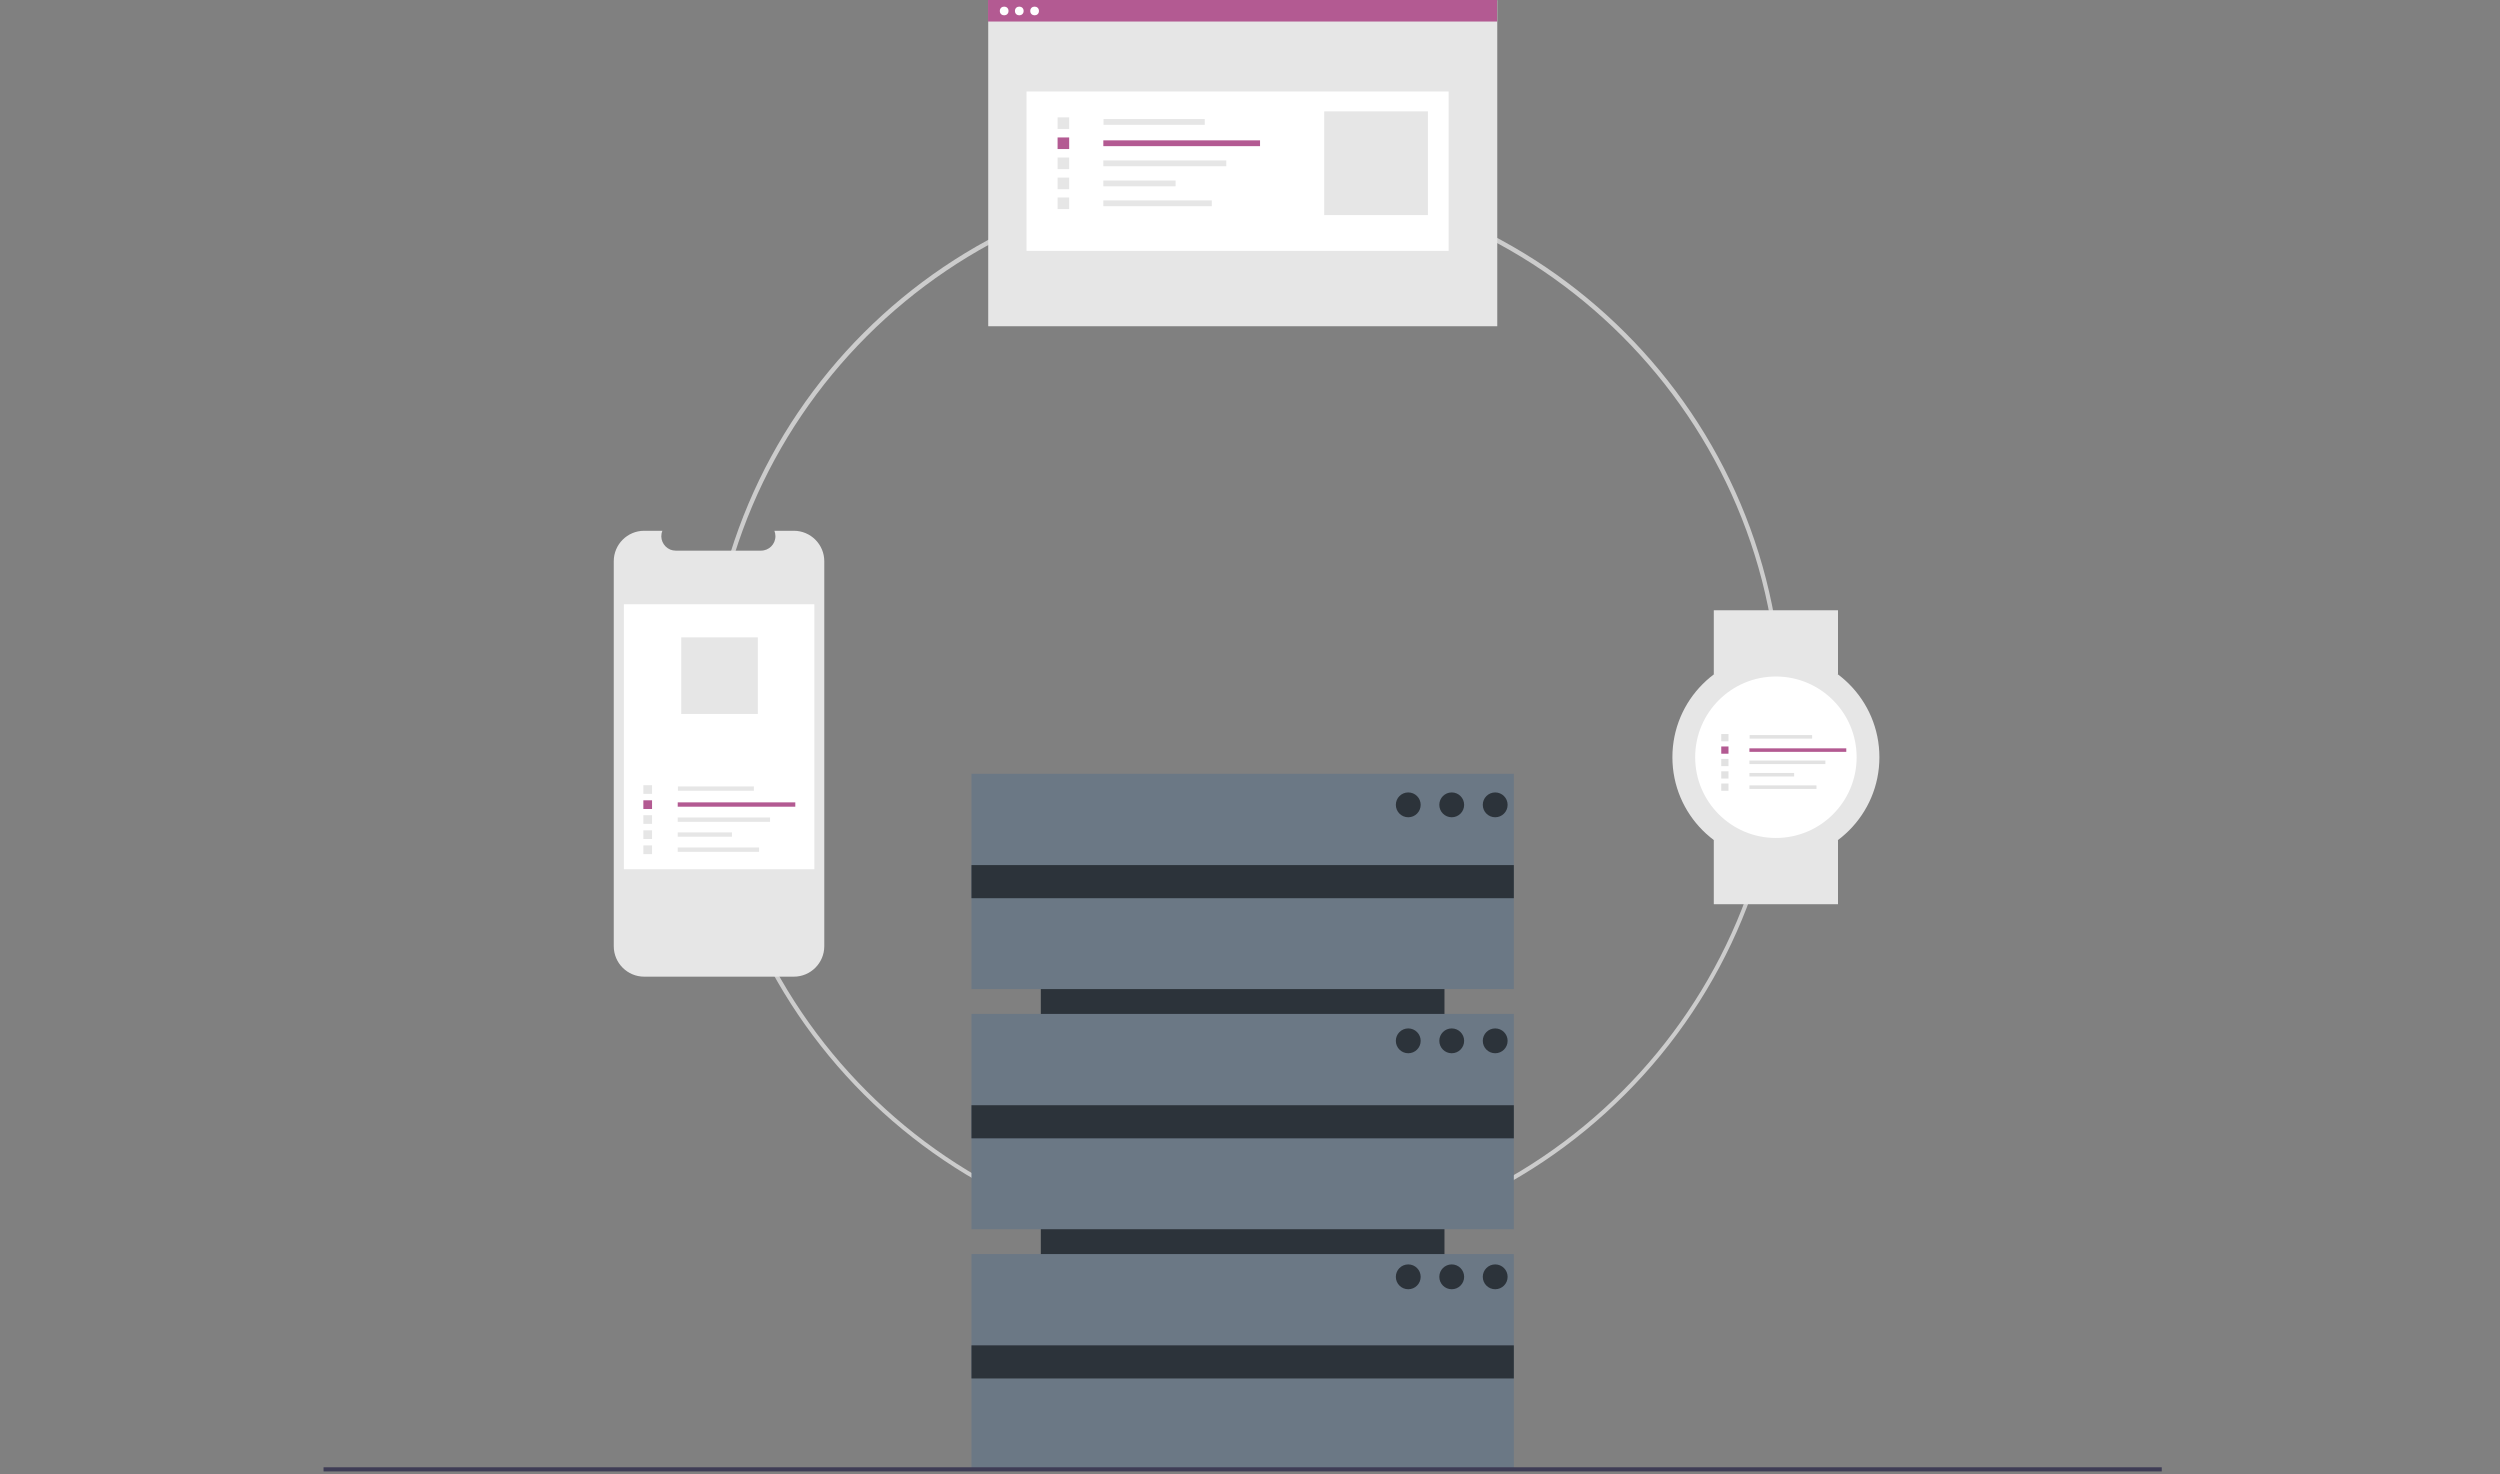 <?xml version="1.0" encoding="UTF-8"?>
<svg id="Layer_1" xmlns="http://www.w3.org/2000/svg" viewBox="0 0 680 401">
  <rect x="0" y="0" width="680" height="401" fill="#808080" stroke="none"/>
  <g id="Layer_1-2" data-name="Layer_1">
    <path d="M338.507,340.541c-80.856,0-146.453-65.541-146.453-146.453S257.595,47.635,338.507,47.635s146.453,65.541,146.453,146.453c0,38.851-15.428,76.07-42.905,103.547-27.421,27.534-64.696,43.018-103.547,42.905ZM338.507,48.818c-80.124,0-145.327,65.203-145.327,145.327s65.203,145.327,145.327,145.327,145.327-65.203,145.327-145.327S418.631,48.818,338.507,48.818h0Z" fill="#ccc"/>
    <rect x="283.101" y="214.977" width="109.797" height="147.523" fill="#2c333a"/>
    <rect x="264.239" y="210.473" width="147.523" height="58.559" fill="#6b7885"/>
    <rect x="264.239" y="275.788" width="147.523" height="58.559" fill="#6b7885"/>
    <rect x="264.239" y="341.104" width="147.523" height="58.559" fill="#6b7885"/>
    <rect x="264.239" y="235.304" width="147.523" height="9.009" fill="#2c333a"/>
    <rect x="264.239" y="300.619" width="147.523" height="9.009" fill="#2c333a"/>
    <rect x="264.239" y="365.935" width="147.523" height="9.009" fill="#2c333a"/>
    <circle cx="383.045" cy="218.919" r="3.378" fill="#2c333a"/>
    <circle cx="394.869" cy="218.919" r="3.378" fill="#2c333a"/>
    <circle cx="406.694" cy="218.919" r="3.378" fill="#2c333a"/>
    <circle cx="383.045" cy="283.108" r="3.378" fill="#2c333a"/>
    <circle cx="394.869" cy="283.108" r="3.378" fill="#2c333a"/>
    <circle cx="406.694" cy="283.108" r="3.378" fill="#2c333a"/>
    <circle cx="383.045" cy="347.297" r="3.378" fill="#2c333a"/>
    <circle cx="394.869" cy="347.297" r="3.378" fill="#2c333a"/>
    <circle cx="406.694" cy="347.297" r="3.378" fill="#2c333a"/>
    <rect x="88" y="399.099" width="500" height="1.126" fill="#3f3d56"/>
    <path d="M224.205,152.646v104.73c0,4.561-3.716,8.277-8.277,8.277h-40.709c-4.561,0-8.277-3.716-8.277-8.277v-104.73c0-4.561,3.716-8.277,8.277-8.277h4.955c-.845,2.027.169,4.279,2.14,5.124.45.169.957.282,1.464.282h23.198c2.196,0,3.941-1.745,3.941-3.941,0-.507-.113-1.014-.282-1.464h5.293c4.561,0,8.277,3.716,8.277,8.277Z" fill="#e6e6e6"/>
    <rect x="169.7" y="164.358" width="51.802" height="72.072" fill="#fff"/>
    <rect x="184.396" y="213.908" width="20.664" height="1.182" fill="#e6e6e6"/>
    <rect x="184.34" y="218.243" width="31.982" height="1.182" fill="#b35a92"/>
    <rect x="184.34" y="222.354" width="25.113" height="1.182" fill="#e6e6e6"/>
    <rect x="184.34" y="226.408" width="14.752" height="1.182" fill="#e6e6e6"/>
    <rect x="184.34" y="230.518" width="22.128" height="1.182" fill="#e6e6e6"/>
    <rect x="174.993" y="213.57" width="2.365" height="2.365" fill="#e6e6e6"/>
    <rect x="174.993" y="217.68" width="2.365" height="2.365" fill="#b35a92"/>
    <rect x="174.993" y="221.734" width="2.365" height="2.365" fill="#e6e6e6"/>
    <rect x="174.993" y="225.845" width="2.365" height="2.365" fill="#e6e6e6"/>
    <rect x="174.993" y="229.955" width="2.365" height="2.365" fill="#e6e6e6"/>
    <rect x="185.297" y="173.367" width="20.833" height="20.833" fill="#e6e6e6"/>
    <rect x="268.8" y=".056" width="138.457" height="88.682" fill="#e6e6e6"/>
    <rect x="279.216" y="24.887" width="114.809" height="43.356" fill="#fff"/>
    <rect x="300.162" y="32.376" width="27.534" height="1.577" fill="#e6e6e6"/>
    <rect x="300.106" y="38.176" width="42.624" height="1.577" fill="#b35a92"/>
    <rect x="300.106" y="43.637" width="33.446" height="1.577" fill="#e6e6e6"/>
    <rect x="300.106" y="49.099" width="19.651" height="1.577" fill="#e6e6e6"/>
    <rect x="300.106" y="54.505" width="29.505" height="1.577" fill="#e6e6e6"/>
    <rect x="287.662" y="31.926" width="3.153" height="3.153" fill="#e6e6e6"/>
    <rect x="287.662" y="37.387" width="3.153" height="3.153" fill="#b35a92"/>
    <rect x="287.662" y="42.849" width="3.153" height="3.153" fill="#e6e6e6"/>
    <rect x="287.662" y="48.311" width="3.153" height="3.153" fill="#e6e6e6"/>
    <rect x="287.662" y="53.716" width="3.153" height="3.153" fill="#e6e6e6"/>
    <rect x="360.185" y="30.293" width="28.209" height="28.209" fill="#e6e6e6"/>
    <rect x="268.743" width="138.457" height="5.856" fill="#b35a92"/>
    <circle cx="273.135" cy="2.984" r="1.182" fill="#fff"/>
    <circle cx="277.245" cy="2.984" r="1.182" fill="#fff"/>
    <circle cx="281.412" cy="2.984" r="1.182" fill="#fff"/>
    <rect x="466.153" y="165.991" width="33.784" height="17.455" fill="#e6e6e6"/>
    <rect x="466.153" y="228.491" width="33.784" height="17.455" fill="#e6e6e6"/>
    <circle cx="483.045" cy="205.968" r="28.153" fill="#e6e6e6"/>
    <circle cx="483.045" cy="205.968" r="21.959" fill="#fff"/>
    <rect x="475.894" y="199.944" width="17.005" height=".957" fill="#e2e2e2"/>
    <rect x="475.838" y="203.547" width="26.351" height=".957" fill="#b35a92"/>
    <rect x="475.838" y="206.869" width="20.664" height=".957" fill="#e2e2e2"/>
    <rect x="475.838" y="210.248" width="12.162" height=".957" fill="#e2e2e2"/>
    <rect x="475.838" y="213.626" width="18.243" height=".957" fill="#e2e2e2"/>
    <rect x="468.18" y="199.662" width="1.971" height="1.971" fill="#e2e2e2"/>
    <rect x="468.18" y="203.041" width="1.971" height="1.971" fill="#b35a92"/>
    <rect x="468.18" y="206.419" width="1.971" height="1.971" fill="#e2e2e2"/>
    <rect x="468.18" y="209.797" width="1.971" height="1.971" fill="#e2e2e2"/>
    <rect x="468.18" y="213.119" width="1.971" height="1.971" fill="#e2e2e2"/>
  </g>
</svg>